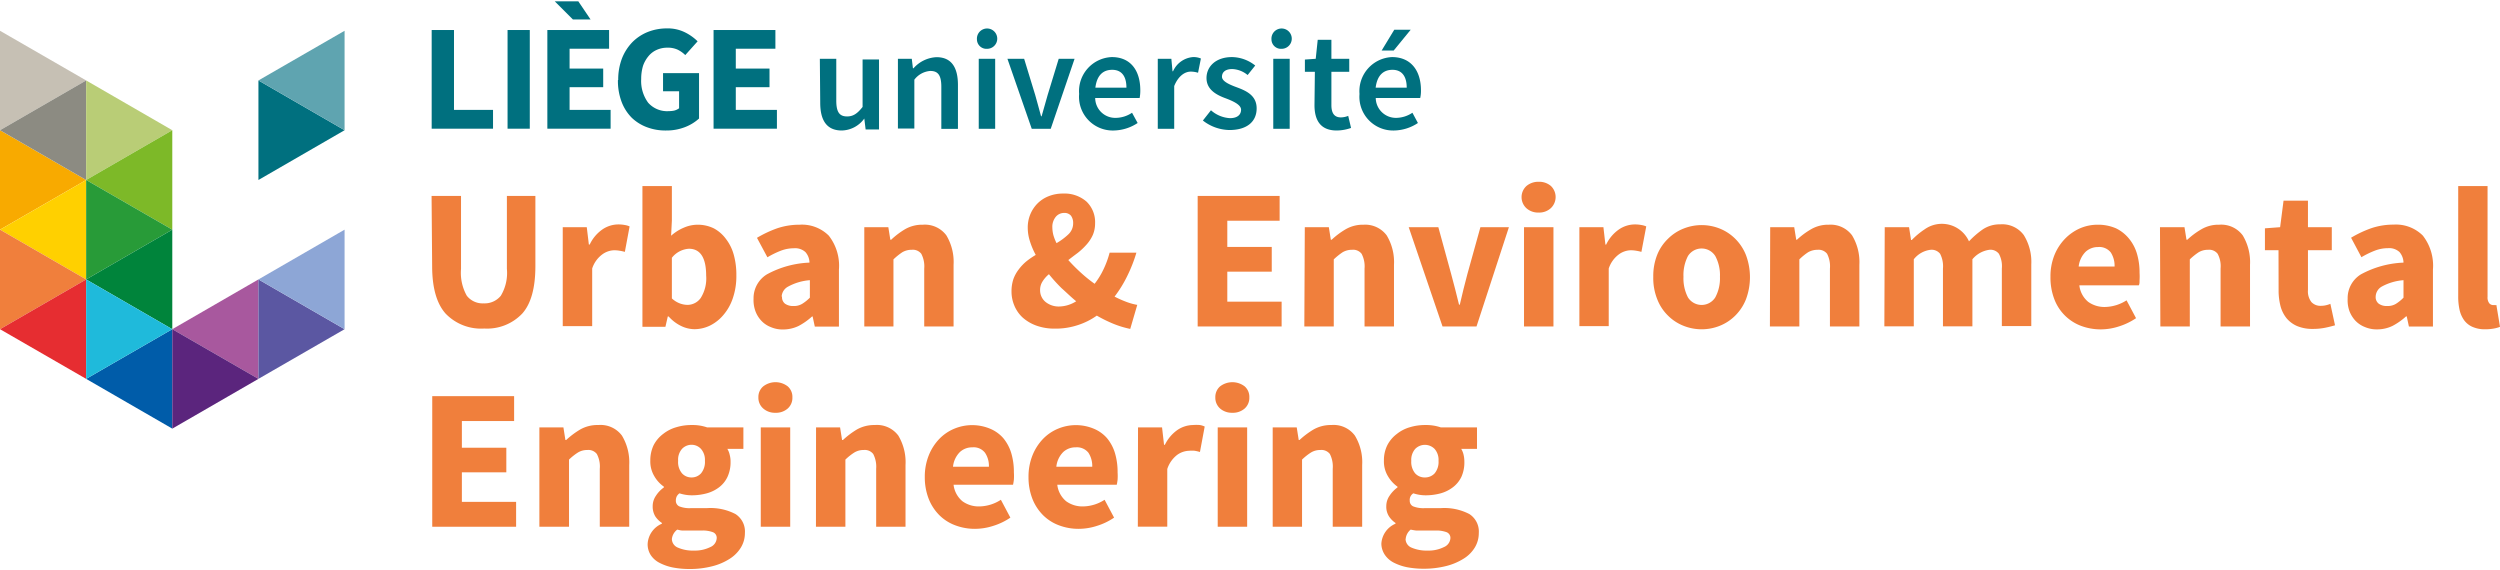<svg xmlns="http://www.w3.org/2000/svg" xmlns:xlink="http://www.w3.org/1999/xlink" width="263" height="60" viewBox="0 0 263.22 59.77">
  <defs>
    <style>
      .a {
        fill: none;
      }

      .b {
        clip-path: url(#a);
      }

      .c, .s {
        fill: #00707f;
      }

      .d, .g {
        fill: #f07f3c;
      }

      .e {
        fill: #f8aa00;
      }

      .e, .f, .g, .h, .i, .j, .k, .l, .m, .n, .o, .p, .q, .r, .s, .t, .u, .v {
        fill-rule: evenodd;
      }

      .f {
        fill: #ffd000;
      }

      .h {
        fill: #e62d31;
      }

      .i {
        fill: #c6c0b4;
      }

      .j {
        fill: #8c8b82;
      }

      .k {
        fill: #b9cd76;
      }

      .l {
        fill: #7db928;
      }

      .m {
        fill: #289b38;
      }

      .n {
        fill: #00843b;
      }

      .o {
        fill: #005ca9;
      }

      .p {
        fill: #1fbadb;
      }

      .q {
        fill: #a8589e;
      }

      .r {
        fill: #5b257d;
      }

      .t {
        fill: #5fa4b0;
      }

      .u {
        fill: #5b57a2;
      }

      .v {
        fill: #8da6d6;
      }
    </style>
    <clipPath id="a">
      <rect class="a" width="264.82" height="61.32"/>
    </clipPath>
  </defs>
  <title>UEE</title>
  <g class="b">
    <g class="b">
      <path class="c" d="M86.32,6.05h1.73v4.4c0,1.22.34,1.67,1.14,1.67.64,0,1.08-.3,1.63-1v-5h1.73v7.37H91.14L91,12.34h0a3,3,0,0,1-2.37,1.26c-1.58,0-2.27-1.06-2.27-2.92Z"/>
      <path class="c" d="M94.54,6.05H96l.12,1h.06a3.44,3.44,0,0,1,2.42-1.17c1.57,0,2.26,1.07,2.26,2.93v4.62H99.11V9c0-1.22-.35-1.67-1.16-1.67a2.32,2.32,0,0,0-1.68.92v5.14H94.54Z"/>
      <rect class="c" x="103.05" y="6.05" width="1.73" height="7.37"/>
      <path class="c" d="M106.07,6.05h1.76L109,9.88c.19.72.42,1.47.61,2.22h.06c.21-.75.42-1.5.63-2.22l1.17-3.83h1.67l-2.51,7.37h-2Z"/>
      <path class="c" d="M117.06,5.87c2,0,3,1.44,3,3.5a4.11,4.11,0,0,1-.07.81h-4.68a2.11,2.11,0,0,0,2.17,2.09,3.12,3.12,0,0,0,1.71-.54l.59,1.08a4.7,4.7,0,0,1-2.52.79,3.55,3.55,0,0,1-3.64-3.85A3.59,3.59,0,0,1,117.06,5.87Zm1.54,3.22c0-1.18-.49-1.88-1.5-1.88s-1.62.64-1.77,1.88Z"/>
      <path class="c" d="M121.9,6.05h1.43l.12,1.31h.06a2.52,2.52,0,0,1,2.09-1.49,2,2,0,0,1,.84.15l-.3,1.5a2.59,2.59,0,0,0-.77-.12c-.58,0-1.29.41-1.74,1.52v4.5H121.9Z"/>
      <path class="c" d="M127.5,11.47a3.28,3.28,0,0,0,2,.83c.8,0,1.17-.38,1.17-.89s-.79-.88-1.57-1.18c-1-.36-2.07-.92-2.07-2.15s1-2.21,2.68-2.21a4,4,0,0,1,2.45.89l-.8,1a2.7,2.7,0,0,0-1.62-.63c-.73,0-1.08.34-1.08.81s.74.81,1.53,1.1c1,.37,2.12.85,2.12,2.23s-1,2.28-2.87,2.28a4.64,4.64,0,0,1-2.79-1Z"/>
      <rect class="c" x="134.06" y="6.05" width="1.73" height="7.37"/>
      <path class="c" d="M138.44,7.42h-1.05V6.13l1.14-.08.21-2h1.44v2h1.88V7.42h-1.88v3.51c0,.87.33,1.29,1,1.29a2.11,2.11,0,0,0,.77-.16l.3,1.27a4.63,4.63,0,0,1-1.51.27c-1.71,0-2.34-1.08-2.34-2.67Z"/>
      <path class="c" d="M146.56,5.87c2,0,3.05,1.44,3.05,3.5a3.38,3.38,0,0,1-.08.81h-4.68A2.12,2.12,0,0,0,147,12.27a3.12,3.12,0,0,0,1.71-.54l.58,1.08a4.67,4.67,0,0,1-2.52.79,3.55,3.55,0,0,1-3.63-3.85A3.59,3.59,0,0,1,146.56,5.87Zm1.55,3.22c0-1.18-.5-1.88-1.5-1.88s-1.62.64-1.77,1.88Z"/>
      <path class="c" d="M102.86,4a1.07,1.07,0,1,1,1.06,1,1,1,0,0,1-1.06-1"/>
      <path class="c" d="M133.87,4a1.07,1.07,0,1,1,1.06,1,1,1,0,0,1-1.06-1"/>
      <polygon class="c" points="146.74 5.18 145.47 5.18 146.8 2.99 148.53 2.99 146.74 5.18"/>
      <polygon class="c" points="45.45 3.02 47.8 3.02 47.8 11.43 51.91 11.43 51.91 13.41 45.45 13.41 45.45 3.02"/>
      <rect class="c" x="53.44" y="3.02" width="2.34" height="10.39"/>
      <polygon class="c" points="57.63 3.02 64.13 3.02 64.13 4.99 59.97 4.99 59.97 7.08 63.51 7.08 63.51 9.04 59.97 9.04 59.97 11.43 64.29 11.43 64.29 13.41 57.63 13.41 57.63 3.02"/>
      <polygon class="c" points="58.41 0 60.89 0 62.18 1.91 60.32 1.91 58.41 0"/>
      <path class="c" d="M65.09,8.28A6.22,6.22,0,0,1,65.49,6a5.19,5.19,0,0,1,1.1-1.71,4.81,4.81,0,0,1,1.63-1.07,5.44,5.44,0,0,1,2-.37,4.08,4.08,0,0,1,1.91.42,5.08,5.08,0,0,1,1.32.94l-1.3,1.45a3,3,0,0,0-.8-.57,2.46,2.46,0,0,0-1.09-.21,2.65,2.65,0,0,0-1.11.23,2.34,2.34,0,0,0-.87.66,3.3,3.3,0,0,0-.57,1,4.75,4.75,0,0,0-.2,1.41,3.85,3.85,0,0,0,.73,2.49,2.66,2.66,0,0,0,2.19.89A2.57,2.57,0,0,0,71,11.5a1.46,1.46,0,0,0,.5-.24V9.47H69.81V7.56H73.6v4.78a4.72,4.72,0,0,1-1.47.9,5.35,5.35,0,0,1-2,.36,5.51,5.51,0,0,1-2-.34,4.63,4.63,0,0,1-1.61-1,4.75,4.75,0,0,1-1.07-1.67,6.26,6.26,0,0,1-.39-2.3"/>
      <polygon class="c" points="75.13 3.02 81.64 3.02 81.64 4.99 77.47 4.99 77.47 7.08 81.02 7.08 81.02 9.04 77.47 9.04 77.47 11.43 81.8 11.43 81.8 13.41 75.13 13.41 75.13 3.02"/>
      <g>
        <path class="d" d="M45.44,20.49h3.1v7.69A4.92,4.92,0,0,0,49.15,31a2.11,2.11,0,0,0,1.78.8,2.19,2.19,0,0,0,1.8-.8,4.66,4.66,0,0,0,.64-2.83V20.49h3v7.38q0,3.45-1.38,5a5.1,5.1,0,0,1-4,1.58,5.17,5.17,0,0,1-4.08-1.58q-1.41-1.59-1.41-5Z"/>
        <path class="d" d="M59.25,23.78h2.53L62,25.61h.09A4,4,0,0,1,63.45,24a3,3,0,0,1,1.6-.51,3.62,3.62,0,0,1,.73.06,1.9,1.9,0,0,1,.51.15l-.5,2.68a4.6,4.6,0,0,0-.55-.12,3.42,3.42,0,0,0-.59-.05,2.21,2.21,0,0,0-1.23.43,3,3,0,0,0-1.07,1.49v6.07h-3.1Z"/>
        <path class="d" d="M67.64,19.45h3.1v3.63l-.08,1.6A4.8,4.8,0,0,1,72,23.83a3.66,3.66,0,0,1,1.44-.31,3.84,3.84,0,0,1,1.71.38A3.8,3.8,0,0,1,76.42,25a4.79,4.79,0,0,1,.83,1.66,7.86,7.86,0,0,1,.28,2.19,7.16,7.16,0,0,1-.37,2.4,5.28,5.28,0,0,1-1,1.78,4.39,4.39,0,0,1-1.41,1.11,3.79,3.79,0,0,1-1.64.38,3.31,3.31,0,0,1-1.4-.34,4.24,4.24,0,0,1-1.31-1h-.09l-.25,1.09H67.64Zm3.1,11.83a2.54,2.54,0,0,0,.85.53,2.42,2.42,0,0,0,.82.15,1.72,1.72,0,0,0,1.37-.73,3.85,3.85,0,0,0,.57-2.35c0-1.88-.61-2.83-1.82-2.83a2.48,2.48,0,0,0-1.79.95Z"/>
        <path class="d" d="M79.34,31.32a2.94,2.94,0,0,1,1.4-2.57,10.18,10.18,0,0,1,4.49-1.24,1.72,1.72,0,0,0-.43-1.11A1.6,1.6,0,0,0,83.58,26a3.79,3.79,0,0,0-1.35.25,8.91,8.91,0,0,0-1.43.7l-1.1-2.05a12,12,0,0,1,2.12-1,7.28,7.28,0,0,1,2.35-.38,4,4,0,0,1,3.09,1.15,5.14,5.14,0,0,1,1.07,3.58v6H85.79l-.23-1.07H85.5a6.83,6.83,0,0,1-1.42,1,3.76,3.76,0,0,1-1.64.37,3.08,3.08,0,0,1-1.28-.25,2.68,2.68,0,0,1-1-.67,3,3,0,0,1-.62-1A3.39,3.39,0,0,1,79.34,31.32Zm3-.23a.86.86,0,0,0,.32.75,1.46,1.46,0,0,0,.88.24,1.68,1.68,0,0,0,.92-.23,4.34,4.34,0,0,0,.81-.65V29.36a5.66,5.66,0,0,0-2.3.68A1.26,1.26,0,0,0,82.3,31.09Z"/>
        <path class="d" d="M91,23.78h2.53l.21,1.32h.09A8.29,8.29,0,0,1,95.28,24a3.6,3.6,0,0,1,1.88-.48,2.82,2.82,0,0,1,2.48,1.12,5.45,5.45,0,0,1,.76,3.1v6.49H97.31V28.14A2.85,2.85,0,0,0,97,26.58a1.12,1.12,0,0,0-1-.42,1.92,1.92,0,0,0-1,.26,6.64,6.64,0,0,0-.93.75v7.06H91Z"/>
        <path class="d" d="M119,34.49a10,10,0,0,1-1.75-.53,14.46,14.46,0,0,1-1.77-.87,7.28,7.28,0,0,1-2,1,7.36,7.36,0,0,1-2.37.37,5.61,5.61,0,0,1-2-.32,4.43,4.43,0,0,1-1.44-.85,3.57,3.57,0,0,1-.87-1.25,3.79,3.79,0,0,1-.3-1.5,4.08,4.08,0,0,1,.2-1.3,3.81,3.81,0,0,1,.55-1,5,5,0,0,1,.8-.85,8.36,8.36,0,0,1,1-.69,8,8,0,0,1-.62-1.47,4.61,4.61,0,0,1-.22-1.38,3.57,3.57,0,0,1,1-2.54,3.43,3.43,0,0,1,1.17-.78,4,4,0,0,1,1.55-.29,3.51,3.51,0,0,1,2.47.85,3,3,0,0,1,.9,2.28,3.1,3.1,0,0,1-.24,1.23,4,4,0,0,1-.65,1,7.06,7.06,0,0,1-.93.88c-.35.26-.69.52-1,.76a17.81,17.81,0,0,0,1.3,1.31,15,15,0,0,0,1.47,1.19,7.94,7.94,0,0,0,.92-1.49,9.73,9.73,0,0,0,.66-1.79h2.82a15.25,15.25,0,0,1-.94,2.41,12.85,12.85,0,0,1-1.36,2.22,11.14,11.14,0,0,0,1.26.56,6.22,6.22,0,0,0,1.13.31Zm-9.49-4.11a1.59,1.59,0,0,0,.56,1.26,2.21,2.21,0,0,0,1.49.49,3.46,3.46,0,0,0,1.75-.55c-.54-.44-1-.9-1.53-1.37a16.74,16.74,0,0,1-1.34-1.48,3.13,3.13,0,0,0-.67.76A1.63,1.63,0,0,0,109.51,30.38Zm1.29-6.56a3.34,3.34,0,0,0,.11.8,4.87,4.87,0,0,0,.33.84,6.66,6.66,0,0,0,1.24-.92,1.58,1.58,0,0,0,.51-1.18,1.28,1.28,0,0,0-.23-.79.88.88,0,0,0-.72-.29,1.13,1.13,0,0,0-.88.41A1.65,1.65,0,0,0,110.8,23.82Z"/>
        <path class="d" d="M126.1,20.49h8.63V23.1h-5.51v2.76h4.68v2.6h-4.68v3.16h5.72v2.61H126.1Z"/>
        <path class="d" d="M137.38,23.78h2.53l.21,1.32h.09a8.29,8.29,0,0,1,1.47-1.1,3.6,3.6,0,0,1,1.88-.48A2.82,2.82,0,0,1,146,24.64a5.44,5.44,0,0,1,.77,3.1v6.49h-3.1V28.14a2.85,2.85,0,0,0-.31-1.56,1.12,1.12,0,0,0-1-.42,1.92,1.92,0,0,0-1,.26,6.64,6.64,0,0,0-.93.75v7.06h-3.1Z"/>
        <path class="d" d="M148.32,23.78h3.12l1.35,4.93q.21.78.42,1.59c.13.54.27,1.09.41,1.64h.08l.39-1.64c.13-.54.27-1.07.41-1.59l1.37-4.93h3l-3.41,10.45h-3.58Z"/>
        <path class="d" d="M162,22.24a1.84,1.84,0,0,1-1.29-.46,1.59,1.59,0,0,1,0-2.33A1.92,1.92,0,0,1,162,19a1.89,1.89,0,0,1,1.29.44,1.61,1.61,0,0,1,0,2.33A1.8,1.8,0,0,1,162,22.24Zm-1.54,1.54h3.1V34.23h-3.1Z"/>
        <path class="d" d="M166.29,23.78h2.53l.21,1.83h.08A4.07,4.07,0,0,1,170.48,24a3,3,0,0,1,1.6-.51,3.62,3.62,0,0,1,.73.06,2.1,2.1,0,0,1,.52.15l-.51,2.68a4.6,4.6,0,0,0-.55-.12,3.33,3.33,0,0,0-.59-.05,2.21,2.21,0,0,0-1.23.43,3.06,3.06,0,0,0-1.07,1.49v6.07h-3.09Z"/>
        <path class="d" d="M174.07,29a6.05,6.05,0,0,1,.42-2.33A4.86,4.86,0,0,1,175.62,25a4.81,4.81,0,0,1,1.63-1.07,5.14,5.14,0,0,1,3.83,0A4.87,4.87,0,0,1,182.7,25a5,5,0,0,1,1.13,1.72,6.65,6.65,0,0,1,0,4.65,5,5,0,0,1-1.13,1.72,4.87,4.87,0,0,1-1.62,1.07,5.14,5.14,0,0,1-3.83,0,4.81,4.81,0,0,1-1.63-1.07,4.86,4.86,0,0,1-1.13-1.72A6,6,0,0,1,174.07,29Zm3.18,0a4.34,4.34,0,0,0,.47,2.17,1.7,1.7,0,0,0,2.88,0,4.23,4.23,0,0,0,.49-2.17,4.24,4.24,0,0,0-.49-2.18,1.7,1.7,0,0,0-2.88,0A4.35,4.35,0,0,0,177.25,29Z"/>
        <path class="d" d="M186.38,23.78h2.53l.21,1.32h.08a8,8,0,0,1,1.48-1.1,3.56,3.56,0,0,1,1.87-.48A2.81,2.81,0,0,1,195,24.64a5.44,5.44,0,0,1,.77,3.1v6.49h-3.1V28.14a2.87,2.87,0,0,0-.3-1.56,1.14,1.14,0,0,0-1-.42,2,2,0,0,0-1,.26,6.08,6.08,0,0,0-.92.75v7.06h-3.1Z"/>
        <path class="d" d="M198.44,23.78H201l.21,1.35h.08A8.1,8.1,0,0,1,202.65,24a3.13,3.13,0,0,1,4.66,1.27A9.31,9.31,0,0,1,208.78,24a3.22,3.22,0,0,1,1.82-.52,2.82,2.82,0,0,1,2.48,1.13,5.35,5.35,0,0,1,.79,3.09v6.49h-3.1V28.14a2.76,2.76,0,0,0-.31-1.56,1.12,1.12,0,0,0-1-.42,2.81,2.81,0,0,0-1.79,1v7.06h-3.1V28.14a2.87,2.87,0,0,0-.3-1.56,1.14,1.14,0,0,0-1-.42,2.64,2.64,0,0,0-1.77,1v7.06h-3.1Z"/>
        <path class="d" d="M215.89,29a6,6,0,0,1,.42-2.29A5.36,5.36,0,0,1,217.42,25,5,5,0,0,1,219,23.9a4.66,4.66,0,0,1,1.84-.38,4.74,4.74,0,0,1,1.95.38A4.05,4.05,0,0,1,224.17,25a4.47,4.47,0,0,1,.83,1.59,7,7,0,0,1,.27,2,6.08,6.08,0,0,1,0,.77c0,.23,0,.41-.08.54h-6.26a2.64,2.64,0,0,0,.93,1.74,2.93,2.93,0,0,0,1.79.54,4.34,4.34,0,0,0,2.25-.7l1,1.88a6.83,6.83,0,0,1-1.78.86,6.24,6.24,0,0,1-1.93.32,5.91,5.91,0,0,1-2.08-.37,4.81,4.81,0,0,1-2.81-2.8A6.35,6.35,0,0,1,215.89,29Zm6.75-1.08a2.59,2.59,0,0,0-.4-1.48,1.54,1.54,0,0,0-1.35-.57,1.91,1.91,0,0,0-1.3.5,2.6,2.6,0,0,0-.73,1.55Z"/>
        <path class="d" d="M227.42,23.78H230l.21,1.32h.09a8,8,0,0,1,1.48-1.1,3.54,3.54,0,0,1,1.87-.48,2.82,2.82,0,0,1,2.48,1.12,5.44,5.44,0,0,1,.77,3.1v6.49h-3.1V28.14a2.76,2.76,0,0,0-.31-1.56,1.12,1.12,0,0,0-1-.42,1.92,1.92,0,0,0-1,.26,6.64,6.64,0,0,0-.93.75v7.06h-3.1Z"/>
        <path class="d" d="M239.9,26.2h-1.43V23.9l1.6-.12.36-2.79H243v2.79h2.51V26.2H243v4.2a1.83,1.83,0,0,0,.37,1.27,1.3,1.3,0,0,0,1,.39,2.37,2.37,0,0,0,.52-.06,2.6,2.6,0,0,0,.47-.15l.49,2.26c-.28.08-.61.17-1,.25a6.44,6.44,0,0,1-1.33.13,4.14,4.14,0,0,1-1.66-.3,3,3,0,0,1-1.11-.82,3.43,3.43,0,0,1-.64-1.28,6.54,6.54,0,0,1-.2-1.65Z"/>
        <path class="d" d="M247.18,31.32a2.93,2.93,0,0,1,1.39-2.57,10.23,10.23,0,0,1,4.49-1.24,1.76,1.76,0,0,0-.42-1.11,1.6,1.6,0,0,0-1.22-.41,3.79,3.79,0,0,0-1.35.25,9.41,9.41,0,0,0-1.44.7l-1.09-2.05a11.69,11.69,0,0,1,2.12-1,7.24,7.24,0,0,1,2.35-.38,4,4,0,0,1,3.08,1.15,5.14,5.14,0,0,1,1.07,3.58v6h-2.53l-.23-1.07h-.07a6.83,6.83,0,0,1-1.42,1,3.71,3.71,0,0,1-1.63.37,3.13,3.13,0,0,1-1.29-.25,2.76,2.76,0,0,1-1-.67,3.12,3.12,0,0,1-.62-1A3.39,3.39,0,0,1,247.18,31.32Zm2.95-.23a.87.87,0,0,0,.33.75,1.43,1.43,0,0,0,.87.24,1.69,1.69,0,0,0,.93-.23,4.31,4.31,0,0,0,.8-.65V29.36a5.66,5.66,0,0,0-2.3.68A1.26,1.26,0,0,0,250.13,31.09Z"/>
        <path class="d" d="M258.82,19.45h3.09V31.11a1,1,0,0,0,.18.68.56.56,0,0,0,.37.19h.18a1,1,0,0,0,.2,0l.38,2.29a3.36,3.36,0,0,1-.64.18,4.92,4.92,0,0,1-.92.08,3.22,3.22,0,0,1-1.35-.26,2.15,2.15,0,0,1-.87-.7,3,3,0,0,1-.48-1.1,6.4,6.4,0,0,1-.14-1.44Z"/>
      </g>
      <g>
        <path class="d" d="M45.51,41.57h8.62v2.62h-5.5V47h4.68v2.59H48.63V52.7h5.71v2.62H45.51Z"/>
        <path class="d" d="M56.79,44.86h2.53l.21,1.33h.08a8.54,8.54,0,0,1,1.48-1.11A3.66,3.66,0,0,1,63,44.61a2.8,2.8,0,0,1,2.48,1.11,5.44,5.44,0,0,1,.77,3.1v6.5h-3.1v-6.1a2.81,2.81,0,0,0-.31-1.56,1.12,1.12,0,0,0-1-.42,1.84,1.84,0,0,0-1,.27,5.85,5.85,0,0,0-.93.74v7.07H56.79Z"/>
        <path class="d" d="M68.19,57.11A2.45,2.45,0,0,1,69.69,55v-.08a2.46,2.46,0,0,1-.7-.7,2,2,0,0,1-.27-1.07,1.92,1.92,0,0,1,.34-1.09,3.19,3.19,0,0,1,.84-.88V51.1a3.39,3.39,0,0,1-1-1.09,3,3,0,0,1-.43-1.63,3.71,3.71,0,0,1,.35-1.65,3.47,3.47,0,0,1,1-1.18,4,4,0,0,1,1.39-.71,5.47,5.47,0,0,1,1.62-.23,4.67,4.67,0,0,1,1.62.25h3.82v2.26H76.58a1.91,1.91,0,0,1,.24.59,2.78,2.78,0,0,1,.1.78,3.67,3.67,0,0,1-.32,1.57,2.92,2.92,0,0,1-.87,1.09,3.74,3.74,0,0,1-1.31.65,6,6,0,0,1-1.61.21,4.17,4.17,0,0,1-1.27-.21,1,1,0,0,0-.29.33,1,1,0,0,0-.09.45.64.64,0,0,0,.35.59,2.91,2.91,0,0,0,1.24.19h1.68a5.7,5.7,0,0,1,3,.62,2.18,2.18,0,0,1,1,2A2.93,2.93,0,0,1,78,57.52a3.69,3.69,0,0,1-1.18,1.18,6.16,6.16,0,0,1-1.83.78,9.44,9.44,0,0,1-2.42.29,9.23,9.23,0,0,1-1.72-.16,5.28,5.28,0,0,1-1.39-.48,2.44,2.44,0,0,1-.94-.82A2.09,2.09,0,0,1,68.19,57.11Zm2.55-.49a1,1,0,0,0,.64.9,3.93,3.93,0,0,0,1.68.31,3.67,3.67,0,0,0,1.73-.37,1.08,1.08,0,0,0,.67-.92.63.63,0,0,0-.41-.65,3.09,3.09,0,0,0-1.19-.17H72.79c-.37,0-.66,0-.89,0s-.42-.06-.59-.1A1.42,1.42,0,0,0,70.74,56.62Zm2.07-6.49a1.33,1.33,0,0,0,1-.43,1.88,1.88,0,0,0,.41-1.32,1.74,1.74,0,0,0-.41-1.25,1.34,1.34,0,0,0-1-.44,1.37,1.37,0,0,0-1,.43,1.71,1.71,0,0,0-.41,1.26,1.83,1.83,0,0,0,.41,1.32A1.33,1.33,0,0,0,72.81,50.13Z"/>
        <path class="d" d="M81.64,43.32a1.84,1.84,0,0,1-1.28-.45,1.49,1.49,0,0,1-.51-1.17,1.45,1.45,0,0,1,.51-1.16,2.11,2.11,0,0,1,2.58,0,1.47,1.47,0,0,1,.49,1.16,1.5,1.5,0,0,1-.49,1.17A1.85,1.85,0,0,1,81.64,43.32ZM80.1,44.86h3.1V55.32H80.1Z"/>
        <path class="d" d="M85.92,44.86h2.53l.21,1.33h.09a8.86,8.86,0,0,1,1.47-1.11,3.69,3.69,0,0,1,1.88-.47,2.81,2.81,0,0,1,2.48,1.11,5.45,5.45,0,0,1,.76,3.1v6.5H92.25v-6.1a2.9,2.9,0,0,0-.31-1.56,1.12,1.12,0,0,0-1-.42,1.84,1.84,0,0,0-1,.27,5.85,5.85,0,0,0-.93.74v7.07h-3.1Z"/>
        <path class="d" d="M97.37,50.09a6,6,0,0,1,.42-2.29,5.36,5.36,0,0,1,1.11-1.73A4.69,4.69,0,0,1,100.47,45a4.89,4.89,0,0,1,3.78,0,3.74,3.74,0,0,1,1.39,1,4.48,4.48,0,0,1,.84,1.59,7,7,0,0,1,.27,2,6,6,0,0,1,0,.77,4.93,4.93,0,0,1-.09.54h-6.26a2.64,2.64,0,0,0,.94,1.74,2.92,2.92,0,0,0,1.78.54,4.26,4.26,0,0,0,2.26-.7l1,1.88a6.67,6.67,0,0,1-1.78.86,6.29,6.29,0,0,1-1.93.32,5.78,5.78,0,0,1-2.09-.37,4.69,4.69,0,0,1-1.68-1.07,5.07,5.07,0,0,1-1.12-1.72A6.24,6.24,0,0,1,97.37,50.09ZM104.12,49a2.48,2.48,0,0,0-.41-1.47,1.51,1.51,0,0,0-1.34-.57,1.88,1.88,0,0,0-1.3.49,2.54,2.54,0,0,0-.73,1.55Z"/>
        <path class="d" d="M108.29,50.09a6,6,0,0,1,.42-2.29,5.36,5.36,0,0,1,1.11-1.73A4.69,4.69,0,0,1,111.39,45a4.89,4.89,0,0,1,3.78,0,3.74,3.74,0,0,1,1.39,1,4.48,4.48,0,0,1,.84,1.59,7,7,0,0,1,.27,2,6,6,0,0,1,0,.77,4.93,4.93,0,0,1-.09.54h-6.26a2.64,2.64,0,0,0,.94,1.74,2.92,2.92,0,0,0,1.78.54,4.26,4.26,0,0,0,2.26-.7l1,1.88a6.67,6.67,0,0,1-1.78.86,6.29,6.29,0,0,1-1.93.32,5.78,5.78,0,0,1-2.09-.37,4.69,4.69,0,0,1-1.68-1.07,5.07,5.07,0,0,1-1.12-1.72A6.24,6.24,0,0,1,108.29,50.09ZM115,49a2.55,2.55,0,0,0-.4-1.47,1.54,1.54,0,0,0-1.35-.57,1.88,1.88,0,0,0-1.3.49,2.54,2.54,0,0,0-.73,1.55Z"/>
        <path class="d" d="M119.82,44.86h2.53l.21,1.83h.09A4.07,4.07,0,0,1,124,45.11a3,3,0,0,1,1.6-.5,4.81,4.81,0,0,1,.73,0,1.91,1.91,0,0,1,.51.16l-.5,2.68a4.77,4.77,0,0,0-.55-.13,3.49,3.49,0,0,0-.59,0,2.27,2.27,0,0,0-1.24.42,3.08,3.08,0,0,0-1.06,1.5v6.07h-3.1Z"/>
        <path class="d" d="M129.75,43.32a1.88,1.88,0,0,1-1.29-.45,1.51,1.51,0,0,1-.5-1.17,1.48,1.48,0,0,1,.5-1.16,2.13,2.13,0,0,1,2.59,0,1.47,1.47,0,0,1,.49,1.16,1.5,1.5,0,0,1-.49,1.17A1.87,1.87,0,0,1,129.75,43.32Zm-1.54,1.54h3.1V55.32h-3.1Z"/>
        <path class="d" d="M134,44.86h2.53l.21,1.33h.08a8.94,8.94,0,0,1,1.48-1.11,3.67,3.67,0,0,1,1.88-.47,2.78,2.78,0,0,1,2.47,1.11,5.37,5.37,0,0,1,.77,3.1v6.5h-3.1v-6.1a2.91,2.91,0,0,0-.3-1.56,1.12,1.12,0,0,0-1-.42,1.84,1.84,0,0,0-1,.27,5.85,5.85,0,0,0-.93.74v7.07H134Z"/>
        <path class="d" d="M145.44,57.11A2.44,2.44,0,0,1,146.93,55v-.08a2.42,2.42,0,0,1-.69-.7,1.87,1.87,0,0,1-.28-1.07,1.92,1.92,0,0,1,.34-1.09,3.35,3.35,0,0,1,.84-.88V51.1a3.5,3.5,0,0,1-1-1.09,3,3,0,0,1-.43-1.63,3.58,3.58,0,0,1,.36-1.65,3.47,3.47,0,0,1,1-1.18,3.93,3.93,0,0,1,1.38-.71,5.47,5.47,0,0,1,1.62-.23,4.77,4.77,0,0,1,1.63.25h3.81v2.26h-1.66a2.19,2.19,0,0,1,.24.59,3.21,3.21,0,0,1,.09.78,3.67,3.67,0,0,1-.31,1.57,3,3,0,0,1-.88,1.09,3.78,3.78,0,0,1-1.3.65,6,6,0,0,1-1.62.21,4.11,4.11,0,0,1-1.26-.21.81.81,0,0,0-.38.78.63.63,0,0,0,.35.59,2.89,2.89,0,0,0,1.23.19h1.69a5.7,5.7,0,0,1,3,.62,2.19,2.19,0,0,1,1,2,2.93,2.93,0,0,1-.41,1.51,3.56,3.56,0,0,1-1.17,1.18,6.39,6.39,0,0,1-1.83.78,9.52,9.52,0,0,1-2.43.29,9.23,9.23,0,0,1-1.72-.16,5.41,5.41,0,0,1-1.39-.48,2.51,2.51,0,0,1-.94-.82A2.16,2.16,0,0,1,145.44,57.11Zm2.55-.49a1,1,0,0,0,.63.9,4,4,0,0,0,1.69.31,3.62,3.62,0,0,0,1.72-.37,1.09,1.09,0,0,0,.68-.92.64.64,0,0,0-.41-.65,3.12,3.12,0,0,0-1.19-.17H150c-.36,0-.66,0-.88,0a5.5,5.5,0,0,1-.59-.1A1.42,1.42,0,0,0,148,56.62Zm2.06-6.49a1.37,1.37,0,0,0,1-.43,1.88,1.88,0,0,0,.41-1.32,1.74,1.74,0,0,0-.41-1.25,1.43,1.43,0,0,0-2.05,0,1.75,1.75,0,0,0-.41,1.26A1.88,1.88,0,0,0,149,49.7,1.35,1.35,0,0,0,150.05,50.13Z"/>
      </g>
      <polygon class="e" points="0 24.04 9.07 18.81 0 13.57 0 24.04"/>
      <polygon class="f" points="0 24.04 9.07 29.28 9.07 18.81 0 24.04"/>
      <polygon class="g" points="0 34.52 9.07 29.28 0 24.04 0 34.52"/>
      <polygon class="h" points="0 34.52 9.07 39.75 9.07 29.28 0 34.52"/>
      <polygon class="i" points="0 3.1 0 13.57 9.07 8.33 0 3.1 0 3.1"/>
      <polygon class="j" points="0 13.57 9.07 18.81 9.07 8.33 0 13.57"/>
      <polygon class="k" points="18.14 13.57 9.07 8.33 9.07 18.81 18.14 13.57"/>
      <polygon class="l" points="9.07 18.81 18.14 24.04 18.14 13.57 9.07 18.81"/>
      <polygon class="m" points="18.14 24.04 9.07 18.81 9.07 29.28 18.14 24.04"/>
      <polygon class="n" points="9.07 29.28 18.14 34.52 18.14 24.04 9.07 29.28"/>
      <polygon class="o" points="9.07 39.75 18.14 44.99 18.14 34.52 9.07 39.75"/>
      <polygon class="p" points="18.14 34.52 9.07 29.28 9.07 39.75 18.14 34.52"/>
      <polygon class="q" points="18.14 34.52 27.21 39.75 27.21 29.28 18.14 34.52"/>
      <polygon class="r" points="18.14 44.99 27.21 39.75 18.14 34.52 18.14 44.99"/>
      <polygon class="s" points="27.21 18.81 36.28 13.57 27.21 8.33 27.21 18.81"/>
      <polygon class="t" points="36.28 3.1 27.21 8.33 36.28 13.57 36.28 3.1 36.28 3.1"/>
      <polygon class="u" points="27.21 39.75 36.28 34.52 27.21 29.28 27.21 39.75"/>
      <polygon class="v" points="27.21 29.28 36.28 34.52 36.28 24.04 27.21 29.28"/>
    </g>
  </g>
</svg>